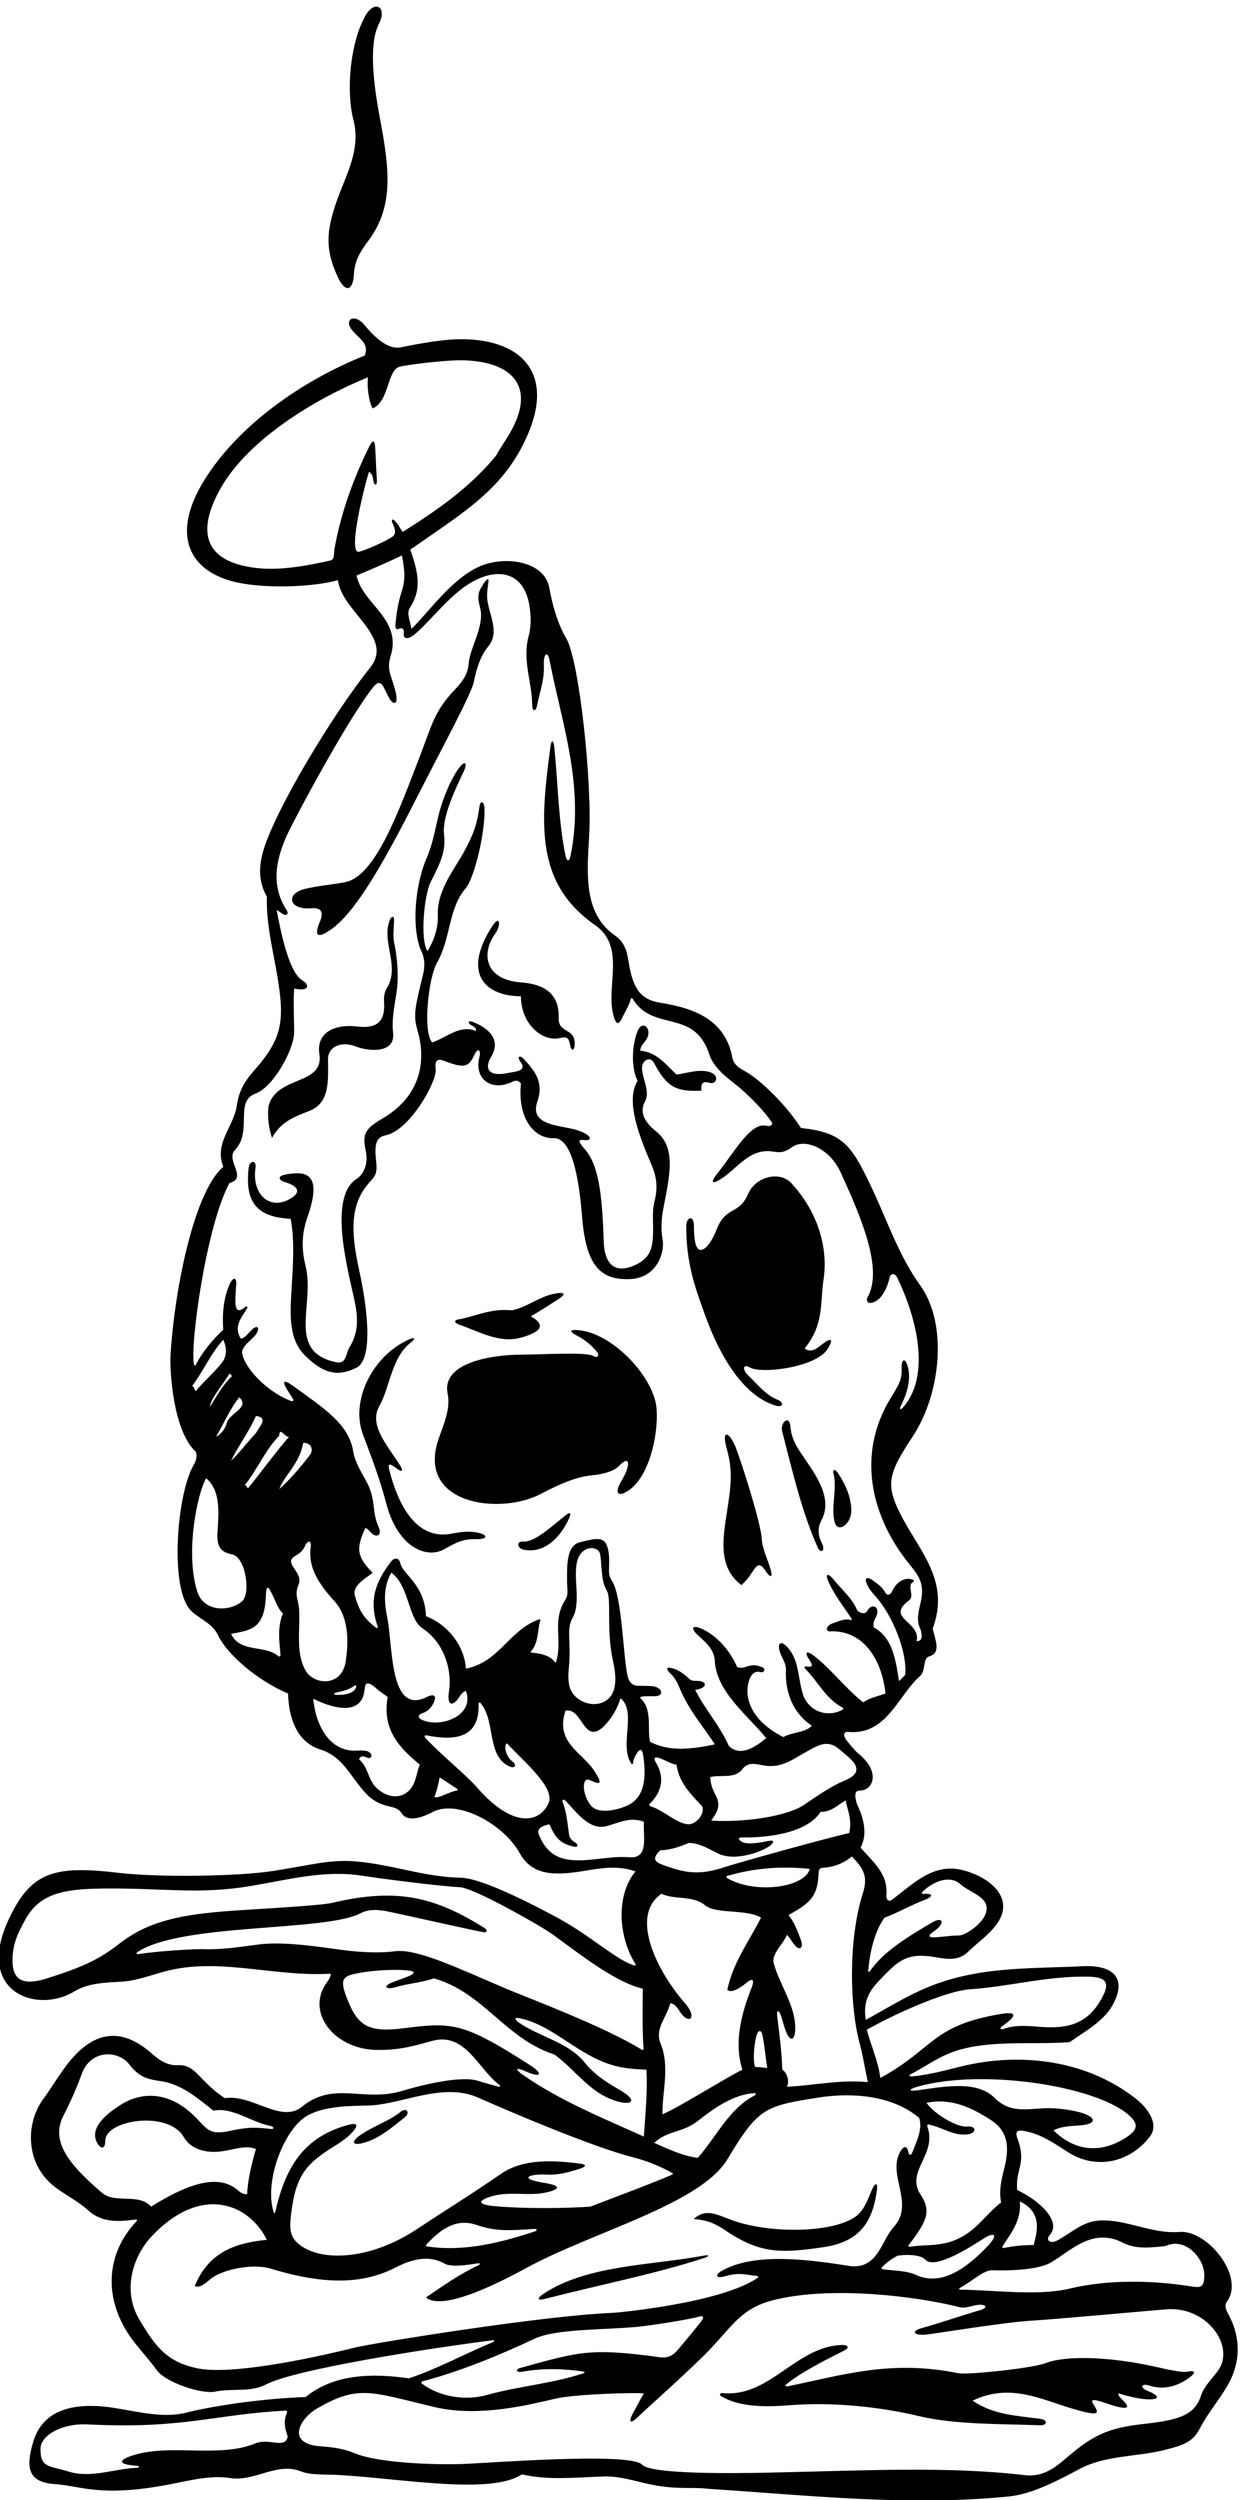 <?xml version="1.0" encoding="UTF-8" standalone="no"?>
<svg xmlns:inkscape="http://www.inkscape.org/namespaces/inkscape" xmlns:sodipodi="http://sodipodi.sourceforge.net/DTD/sodipodi-0.dtd" xmlns="http://www.w3.org/2000/svg" xmlns:svg="http://www.w3.org/2000/svg" version="1.1" id="svg1" width="470.258" height="946.201" viewBox="0 0 470.258 946.201">
  <defs id="defs1"></defs>
  <g id="g1" transform="translate(-178.756,-51.709)">
    <path id="path1" d="m 2351.78,6772.42 c 2.01,36.46 17.74,62.86 41.38,94.37 72.84,97.07 59.34,205.21 32.64,346.57 -19.56,103.52 -31.87,212.84 -3.05,269.98 24.34,48.29 -11.1,67.79 -36.81,25.86 -45.97,-78.74 -56.99,-218.14 -35.61,-300.21 17.2,-66.02 -6.36,-125.79 -30.86,-186.19 -47.5,-117.11 -53.67,-173.41 -14.04,-259.64 20.43,-44.47 43.45,-43.36 46.35,9.26" style="fill:#000000;fill-opacity:1;fill-rule:nonzero;stroke:none" transform="matrix(0.133,0,0,-0.133,0,1056)"></path>
    <path id="path2" d="m 4841.29,965.039 c -7.54,13.797 -12.11,26.231 -4.15,37.071 51.72,70.44 -55.93,204.35 -135.35,197.75 -46.74,-3.88 -93.15,10.17 -138.31,21.28 -121.51,29.88 -134.66,-2.53 -209.25,-45.41 -19.57,-11.25 -34.64,0.82 -22.06,14.88 36.39,40.65 -32.84,100.55 -92.32,128.53 -5.9,60.17 27.57,73.7 0.92,145.79 -10.2,27.61 6.32,24.86 25.54,20.83 45.97,-9.62 82.37,-36.35 120.74,-60.43 74.66,-46.86 170.63,-31.28 230.08,45.32 29.46,37.95 -9.71,85.26 -40.45,109.16 -151.65,117.88 -345.39,128.66 -497.87,90.65 -45.83,-11.42 -91.32,-23.77 -140.2,-28.23 -5.83,-0.54 -7.63,3.6 -2.92,6.01 83.67,42.89 107.72,82.52 276.15,87.92 59.51,1.91 120.26,-0.46 177.12,3.73 41.81,29.17 95.78,58.98 121.01,102.92 44.28,77.1 6.1,118.19 -86.01,113.18 -56.51,-3.08 -128.17,-3.47 -197.46,-8.38 -213.18,-15.13 -285.97,-71.9 -417.73,-144.24 -8.56,51.45 10.1,81.73 35.37,108.74 59.15,63.23 82.98,84.16 168.35,68.73 30.97,-5.6 61.01,-8.18 85.64,14.45 28.66,28.16 64.65,51.78 86.75,85.37 47.32,71.93 -25.13,129.87 -100.53,148.87 -82.83,20.87 -139.13,-37.94 -200.11,-83.75 -10.42,-7.82 -18.02,-1.99 -16.65,15.97 4.48,58.93 -42.56,95.34 -73.58,131.76 20.67,38.38 8.86,84.15 -10.33,124.01 -2.96,10.33 -11.82,38.38 7.37,38.38 36.35,-1.38 63.96,51.18 -4.49,106.15 -8.79,7.06 -32.75,35.56 -36.46,42.88 -6.1,9.86 -2.41,19.09 8.48,17.79 110.72,-10.33 143.2,106.3 205.21,159.44 16.52,16.36 6.77,50.23 25.52,55.46 33.38,9.3 18.93,42.78 9.9,78.89 48.27,129.76 -29.68,212.01 -82.73,308.98 -54.18,99.03 -46.38,128.42 25.34,237.01 81.4,123.23 100.75,321.41 21.88,430.95 -61.75,85.76 -94.81,187.14 -140.16,282.18 -55.47,116.25 -80.17,153.29 -199.31,165.51 -37.95,60.39 -114.18,137.83 -162.11,163.24 -14.85,7.87 -28.02,17.22 -32.76,34.58 -20.97,125.24 -137.61,147.09 -207.64,159.02 -56.61,9.65 -77.02,43.42 -88.81,120.04 -4.3,27.94 -12.46,54.59 -40.14,72.3 -86.05,61.88 -78.39,169.98 -71.56,280.34 9.27,149.89 -27.82,501.42 -65.61,564.78 -24.02,40.27 -38.96,94.46 -47.78,142.86 -14.09,77.22 -128.05,92.68 -200.08,60.19 -77.17,-34.81 -137.99,-122.92 -192.21,-177.15 -2.95,20.67 -15.32,45.03 -4.43,60.53 36.91,56.1 20.3,107.77 1.11,165.35 156.48,109.07 267.4,173.06 334.04,326.62 78.57,181.04 -24.1,277.71 -204.85,271.69 -37.86,-1.26 -100.43,-11.33 -155.02,-22.55 -36.45,-8.47 -75.12,27.13 -105.19,63.66 -28.4,34.5 -61.49,14.79 -32.56,-17.76 20.35,-22.89 47.28,-37.38 33.48,-69.89 -172.54,-68.19 -357.69,-195.05 -456.28,-354.03 -98.31,-158.52 -41.57,-262.41 94.43,-291.64 83.46,-17.94 218.44,-12.48 285.63,6.79 7.45,-51.16 52.41,-90.6 83.54,-135.31 28.75,-41.28 38.9,-75.69 7.58,-114.64 -103.62,-128.82 -274.03,-409.41 -305.24,-526.66 -10.81,-40.61 -11.64,-82 11.87,-123.93 -1.89,-79.35 17.99,-153.27 30.61,-230.25 20.06,-122.34 14.02,-173.44 -66.49,-264.19 -29.37,-33.11 -43.95,-61.16 -49.25,-98.6 -8.95,-63.26 -65.3,-106.08 -38.88,-176.11 -77.86,-64.32 -135.94,-324.44 -149.81,-529.65 -3.72,-55.07 8.34,-222.61 71.57,-280.84 5.35,-14.54 0,-27.09 -7.01,-39.52 -47.65,-84.37 -67.64,-350.72 -6.96,-412.33 23.83,-24.19 60.37,-35 76.58,-69.17 26.79,-56.45 114.02,-130.76 200.17,-166.94 1.58,-69.25 24.85,-138.53 92.18,-159.41 51.63,-16.01 75.64,-56.7 104.22,-94.58 32.58,-43.19 52.09,-58.7 96.58,-68.49 12.21,-2.69 23.37,-6.78 30.17,-17.98 14.82,-24.42 51.9,-16.04 89.1,3.48 69.77,36.62 200.44,-33.34 247.1,-117.2 36.37,-65.33 100.17,-64.66 189.56,-49.64 46.35,7.8 94.05,14.68 140.21,-2.55 -51.25,-59.8 -54.43,-175.83 0.08,-264.14 0.94,-1.53 -0.17,-3.97 -1.73,-3.59 -49.15,12.02 -125.78,85.22 -221.45,136.52 -133.4,71.53 -229.07,112.56 -274.96,113.49 -59.76,1.21 -114.77,13.19 -168.87,24.82 -179.62,38.63 -189.58,22.34 -363.52,-5.46 -96.65,-15.44 -324.15,-19.29 -440.95,-5.56 -183.51,21.59 -250.22,3.89 -314.23,-134.97 -94.76,-205.55 82.27,-266.79 187.42,-202.76 41.3,25.14 90.65,25.19 138.6,28.34 37.8,2.48 79.93,18.03 118.72,28.6 153.17,41.79 311.64,-16.02 472.83,-6.12 0.88,-7.08 -3.53,-15.22 -9.44,-23.14 -64,-85.91 19.39,-190.36 136.79,-193.71 68.63,-1.96 115.22,12.73 162.17,25.63 93.3,25.65 130.92,-79.64 189.93,-124.5 5.33,-4.06 4.03,-7.27 -2.24,-5.62 -19.26,5.09 -38.44,10.36 -57.26,16.34 -53.76,17.11 -177.36,-17 -217.65,-28.9 -110.3,-32.58 -192.29,29.73 -283.9,-44.84 -59.74,-48.64 -141.56,36.74 -219.57,24.42 -75.46,50.31 -82.06,96.32 -133.51,93.89 -32.73,-1.55 -55.23,16.48 -76.72,35.16 -73.3,63.71 -156.21,76.43 -241.39,-36.64 -23.39,-31.06 -44.01,-65.9 -65.51,-95.27 -51.76,-70.68 -50.72,-187.6 36.09,-251.8 29.96,-22.16 65.94,-40.54 91.07,-63.72 39.45,-36.39 86.99,-33.55 136.74,-26.74 2.72,0.37 4.32,-2.52 2.49,-4.44 -91.89,-96.22 -96.96,-231.984 -4.49,-348.003 20.25,-25.403 42.31,-49.989 61.76,-76.621 25.51,-34.934 127.51,-68.754 166.14,-60.793 48.42,9.976 101.48,-2.43 143.96,20.058 83.88,44.324 477.77,104.953 644.7,125.864 7.51,0.941 8.04,-2.606 1.54,-5.293 -80,-33.09 -156.86,-75.547 -238.78,-102.852 -103.34,14.762 -212.59,13.285 -293.79,-53.148 -119.57,-4.43 -248.38,-22.512 -333.64,-42.813 -65.27,-18.949 -137.88,-0.195 -207.99,11.215 -116.54,18.957 -206.87,-2.844 -234.46,-97.043 -20.6,-70.313 -15.84,-112.598 58.07,-118.863 78.42,-4.758 130.92,-38.645 324.64,-2.2 57.57,10.832 120.08,27.891 176.37,19.399 71.09,-12.305 134.59,46.297 203.39,18.676 27.96,-11.223 71.28,-8.188 105.71,-10.137 184.42,-10.461 434.59,-57.254 523.53,1.797 72.34,-17.715 152.06,-8.86 237.69,-5.906 43.07,0 82.9,-12.985 122.93,-21.731 80.08,-17.5 122.5,-7.426 170.85,-13.699 282.6,-18.199 570.34,-50.527 855.81,-21.516 66.25,6.735 140.97,46.504 199.68,77.875 72.76,38.887 158.22,34.25 236.91,52.918 65.79,15.614 87.16,26.551 107.01,64.465 22.09,42.207 53.75,78.953 76.99,118.941 49.42,85.051 27.68,159.239 3.44,203.559 z m -507.38,146.851 c 53.88,29.72 118.55,103.43 207.31,57.08 37.33,-19.49 81.43,-13.2 120.85,-9.26 57.9,27.24 113.5,-37.75 110.45,-87.69 -1.52,-24.84 -6.59,-32.03 -32.96,-27.78 -114.29,18.43 -240.88,20.73 -351.65,-5.83 -88.6,-21.24 -212.3,-4.07 -309.89,-2.78 -3.64,0.04 -4.77,3.1 -1.77,4.74 37.3,20.34 68.64,51.74 93.07,50.41 3.77,-0.21 117.79,-4.7 164.59,21.11 z m -369.48,194.79 c -43.39,66.59 48.77,112.84 19.39,194.05 -0.7,1.95 1.25,5.34 3.02,5 40.28,-7.75 72.42,-33.98 113.35,-27.93 24.02,3.56 24.97,25.09 -4.7,21.93 -23.54,-2.5 -86.18,30.35 -113.99,67.43 70.27,14.8 128.18,-13.64 181.48,-47.5 33.22,-21.1 60.22,-53.8 42.05,-130.13 -8.04,-33.78 -18.66,-68.63 -10.94,-105.82 -27.82,-20.68 -50.48,-49.99 -76.29,-72.59 -69.03,-60.44 -130.13,-43.91 -181.84,-53.46 -3.56,-0.66 -7.35,1.93 -5.74,4.02 54.83,70.98 64.89,97.91 34.21,145 z m 13.93,-185.73 c 27.02,-29.8 132.99,38.95 164.9,59.48 29.53,19 44.55,14.34 15.4,-17.77 -58.04,-61.55 -131.34,-119.13 -205.91,-85.5 -29.66,13.38 -60.3,11.48 -96.25,16.61 -2.11,0.3 -3.54,3.94 -2.11,5.37 14.13,14.11 28.67,24.87 44.26,32.68 4.18,2.1 62.79,7.79 79.71,-10.87 z m 268.87,165.72 c 73.45,-33.77 42.82,-103.35 39.86,-124.01 -28.59,0 -57.2,-2.51 -85.79,-8.7 -2.41,-0.52 -4.73,2.49 -3.45,4.55 23.42,37.56 54.98,73.57 49.38,128.16 z m -290.91,326.63 c 188.9,53.77 529.14,-0.56 610.17,-89.8 15.53,-17.11 17.36,-33.06 -16.55,-54.87 -89.48,-57.59 -162.65,-23.8 -206.75,20.29 18.67,10.27 45.01,12.28 71.56,13.85 61.48,3.66 46.61,27.96 -4.64,39.53 -29.73,6.72 -62.5,10.83 -94,9.47 -50.88,-2.19 -97.15,-14.14 -141.48,30.26 -48.47,48.53 -139.21,32.18 -213.8,21.49 -30.35,-4.35 -33.07,1.64 -4.51,9.78 z m 148.4,277.04 c 110.75,7.25 220.14,38.21 335.93,35.97 52.75,-1.01 67.55,-15.71 35.46,-69.3 -41.88,-69.96 -99.82,-79.37 -175.7,-73.21 -33.82,2.75 -68.18,5.33 -99.85,-6.36 -6.72,-2.48 -12.01,1.89 -5.6,6.34 45.33,31.47 44.84,43.81 0.24,36.57 -199.76,-32.43 -192.71,-99.95 -345.09,-182.32 -5.91,48.72 -26.57,91.53 -38.39,137.29 102.14,57.13 234.29,111.18 293,115.02 z m -242.8,203.87 c 35.81,12.79 74.95,35.55 115.49,51 25.86,10.08 21.33,18.97 -4.47,16.3 -3.75,-0.39 -5.93,3.37 -2.45,6.67 34.53,32.73 79.46,46.37 107.06,21.66 18.93,-16.93 45.43,-25.06 63.72,-43.25 42.61,-42.41 -43.29,-104.09 -68.81,-103.25 -18.13,0.6 -48.11,-4.46 -66.45,-5.07 -16.56,-0.54 -23.63,2.56 -3.88,16.77 33.3,21.91 27.73,44.29 -4.39,25.51 -62.55,-36.57 -139.4,-82.52 -176.56,-138.17 -2.33,-3.49 -5.89,-2.99 -5.53,0.82 5.09,54.07 17.3,109.63 46.27,151.01 z m -61.4,69.61 c -43.39,-137.32 -36.18,-326.63 -9.87,-424.52 10.13,-37.67 16.24,-77.47 24.03,-113.08 -81.2,7.38 -147.63,-8.86 -230.3,-13.29 7.37,16.24 0.92,39.49 -13.29,48.72 -1.24,49.34 -8.65,103.84 -14.5,153.15 -2.05,17.21 4.81,17.81 10.54,1.04 4.66,-13.6 8.06,-28.47 13.06,-42.06 13.09,-35.65 27.7,-30.23 27.79,5.97 0.18,66.57 -45.92,124.45 -61.99,187.5 -4.06,25.64 28.23,52.4 38.39,78.24 7.39,-7.39 13.25,-18.15 19.53,-26.42 17.09,-22.52 28.18,-10.58 20.22,11.34 -9.22,25.33 -19.08,51.45 -35.33,71.18 58.32,32.48 83.13,50.54 85.57,117.38 0.77,21.17 7.69,15.44 28.05,18.81 23.4,3.86 47.48,13.86 66.49,30.63 35.37,-35.37 46.07,-58.82 31.61,-104.59 z m -589.98,373.37 c -7.24,13.01 -0.75,16.04 13.9,10.02 15.72,-6.46 37.14,-18.19 45.48,-17.5 7.38,-53.14 41.34,-84.14 73.82,-119.57 5.9,-23.63 -17.72,-49.09 -38.39,-50.2 -33.42,0 -70.78,39.4 -109.6,51.31 -2.34,0.72 -4.06,4.67 -2.62,6.11 30.29,30.41 47.57,69.39 17.41,119.83 z m 319.39,-225.05 c -29.29,-6.02 -63.2,-11.12 -76.91,-0.18 -11.04,8.82 -4,10.68 7.34,10.52 59.12,-0.82 178.35,8.86 219.97,72.89 28.05,-1.48 48.72,19.19 70.87,32.48 5.9,-28.05 19.19,-54.62 10.33,-93.01 -59.05,-12.54 -323.84,-86.52 -351.72,-95.97 -74.99,-25.41 -115.48,-18.08 -181.39,6.48 -19.83,7.39 -29.41,17.67 -4.26,40.78 29.52,0 59.05,11.8 81.19,20.66 28.88,0 55.51,-16.65 82.44,-29.81 50.2,-24.55 128.44,5.83 149.7,22.95 12.62,11.37 9.34,15.69 -7.56,12.21 z m -302.82,-150.03 c 38.43,-17.84 89.62,-3.78 123.91,-32.56 31.36,-26.32 117.09,-9.87 159.54,-35.34 -31.01,-62.01 -79.72,-126.96 -95.96,-205.21 14.03,-12.55 43.33,10.79 57.17,21.87 13.84,11.07 22.18,8.21 10.74,-18.92 -26.58,-67.91 -50.2,-152.06 -25.1,-230.3 -61.27,-31.37 -178.63,-106.29 -227.35,-126.96 -1.47,63.48 22.14,135.82 -5.9,202.25 -16.24,42.81 17.71,72.34 28.04,113.67 12.48,-1.38 19.75,-11.87 26.69,-22.92 24.35,-38.71 50.63,-21.53 19.08,18.5 -83.27,93.43 -162.83,253.22 -70.86,315.92 z m 105.12,-645.27 c 46.57,36.66 99.73,73.92 158.83,78.09 5.47,0.39 6.21,-4.18 1.29,-6.72 -73.76,-38.09 -110.69,-120.79 -161.9,-177.53 -44.29,5.9 -84.15,25.1 -124.01,42.81 42.39,37.78 79.35,26.8 125.79,63.35 z m 162.01,152.36 c -6.74,11.41 -4.58,56.26 1.97,84.14 6.04,24.57 15.63,23.07 19.31,2.48 5.27,-29.48 7.96,-57.26 12.75,-89.74 -14.02,2.03 -20.48,2.95 -34.03,3.12 z m -80.98,537.95 c -2.05,1.19 -1.21,5.13 1.2,5.83 75.75,21.91 150.46,28.58 234.87,20 -13.03,-52.14 -153.01,-73.87 -236.07,-25.83 z m 363.95,324.6 c 16.01,-27.7 -10.77,-40.37 -37.39,-51.43 -32.99,-13.72 -86.97,-51.84 -108.66,-66.29 -42.73,-28.48 -157.24,-49.82 -262.32,-43.76 17.05,24.65 28.81,43 12.15,73.19 -8.7,15.79 -14.08,32.22 -15.11,50.82 31,7.38 69.94,-5.9 91.53,22.15 14.67,20.71 35.39,15.7 57.15,11.49 59.91,-11.57 89.85,21.75 150.47,51.96 21.06,10.49 41.98,13.94 63.52,-2.9 4.08,-3.18 41.29,-31.95 48.66,-45.23 z M 2416.93,6186.5 c -2.12,28.17 -3.02,61.51 -4.69,89.55 -1.42,23.4 -6.9,24.2 -16.42,5.56 -51.58,-103.69 -83.63,-202.2 -99.52,-292.55 -2.16,-12.29 0.92,-29.52 -11.07,-32.85 -63.12,-14.11 -142.11,-29.63 -212.28,-21.33 -145.86,17.26 -172.03,100.91 -100.52,227.24 79.78,140.92 274.09,256.61 419.09,315.23 -2.95,-25.1 1.48,-66.43 13.29,-88.58 47.43,19.98 40.96,107.77 76.14,118.46 15.57,5.03 129.36,19.64 180.77,18.56 141.23,-3 217.89,-76.22 124.37,-222.91 -10.85,-17.03 -21.74,-33.21 -29.92,-48.45 -72.34,-88.58 -166.82,-155.02 -265.74,-217.02 -5.72,7.2 -9.78,16.05 -14.8,22.75 -13.8,18.34 -21.55,16.56 -10.99,-5.39 5.65,-12.32 6.05,-24.19 -3.18,-30.64 -19.37,-13.84 -73.69,-37.25 -94.08,-42.93 -35.09,-11.51 12.05,179.46 27.09,227.46 8.97,-5.52 10.85,-14.59 12.26,-24.03 2.74,-18.33 11.61,-15.62 10.2,1.87 z M 1997.35,4184.65 c 53.15,14.76 -11.07,62.38 14.76,93.01 52.77,54.32 -2.49,139.14 59.74,161.69 49.32,17.88 108.58,122.78 109.6,173.95 0.39,19.8 -3.25,96.91 0.44,124.97 37.88,-9.48 48.52,7.4 21.72,23.87 -38.79,23.84 -62.32,148.3 -71.92,199.05 5.91,-2.22 12.55,-8.12 18.83,-11.81 7.96,-4.69 17.24,-0.27 9.26,12.14 -45.8,71.21 -29.67,145.47 1.76,214.18 21.32,46.6 176.84,337.62 247.69,423.25 12.28,13.28 19.29,9.23 24.9,0.37 3.35,-5.3 10.16,-20.23 16.67,-32.64 12.04,-22.96 27.25,-22.31 20.52,10.81 -4.06,20.01 -13.52,45 -16.66,56.24 -5.39,19.27 -3.92,35.11 3.3,56.75 26.57,101.86 -82.68,143.2 -98.92,222.92 29.53,12 99.65,42.45 129.19,57.14 9.54,-48.53 9.46,-71.6 -1.32,-105 -9.64,-29.88 -14.3,-60.31 -17.02,-91.48 -0.91,-10.44 2.58,-16.51 9.43,-12.47 8.12,3.53 16.04,2.25 14.07,-13.54 -1.5,-9.46 6.38,-24.71 36.64,2.63 47.61,43.02 93.42,104.86 150.75,140.12 75.14,46.2 154.55,37.29 170.6,-64.05 4.86,-30.68 5.01,-61.54 -3.68,-90.5 -15.83,-67.27 10.77,-127.47 11.35,-190.07 0.19,-20.41 10.23,-21.64 14.01,-2.44 7.39,37.52 21.08,73.92 19.25,112.4 -1.61,33.89 10.33,47.13 16.95,12.8 33.99,-176.35 99.69,-354.74 58.81,-554.6 -3.69,-16.83 -10.56,-13.92 -13.87,0.75 -19.9,93.69 -21.95,206.58 -31.82,307.39 -2.66,25.04 -8.43,25.08 -11.44,2.67 -30.1,-224.15 -42.53,-390.88 131.63,-509.73 84.2,-64.46 23.02,-176.99 49.45,-259.24 7.41,-23.05 15.06,-19.44 22.88,-2.33 8.52,18.65 19.64,34.08 24.95,54.7 0.63,2.45 3.93,2.88 5.17,0.66 58.28,-96.8 174.88,-26.37 218.1,-157.95 11.68,-35.54 42.43,-61.02 75.04,-86.1 25.86,-19.89 81.54,-73.06 104.88,-110.73 -4.06,-9.74 -11.24,-7.88 -19.33,-6.44 -43.85,7.82 -88.99,-75.38 -135.95,-134.11 -23.37,-29.24 -17.51,-35.5 13.6,-14.38 44.34,30.11 78.7,85.16 143.53,74.54 22.32,-3.66 33.14,-2.06 54.09,12.89 36.3,25.89 106.62,-2.97 138.04,-71.59 58.32,-127.33 122.75,-276.74 76.22,-357.18 -3.39,-5.86 -0.24,-15.85 9.22,-14.73 34.21,4 50.49,53.7 54.34,73.1 1.74,8.71 12.98,14.93 21.13,-0.37 60.48,-124.1 94.48,-285.57 14.9,-372.28 -4.75,-5.18 -8.55,-2.18 -5.19,4.5 16.29,32.48 29.62,71.06 22.36,106.93 -6.7,33.01 -20.6,34.06 -19.15,-1.54 1.63,-40.13 -20.47,-57.91 -46.35,-108.18 -74.21,-144.19 -42.19,-310.78 70.99,-448.74 28.65,-34.93 40.55,-58.11 29.26,-106.58 -5.99,-25.72 -12.46,-51.45 -0.96,-73.76 5.35,-12.92 8.85,-36.91 -10.34,-35.44 13.28,56.11 -91.53,64.96 -20.67,116.63 15.66,11.7 -8.49,43.8 11.43,51.7 1.76,0.7 2.42,4.29 0.36,5.29 -25.71,12.53 -50.52,-8.95 -60.04,-30.36 -4.41,-9.91 -13.94,-16.66 -20.58,-4.48 -8.37,14.87 -19.3,22.14 -30.3,30.64 -21.77,16.82 -33.23,12.96 -17.33,-15.78 5.32,-9.61 13.63,-18.75 21.31,-27.4 48.12,-54.19 89.94,-158.89 83.34,-222.2 -5.9,-5.9 -10.33,-11.81 -17.72,-17.71 -8.85,57.58 -17.71,124.01 -70.86,152.06 -4.95,12.37 1.63,21.98 5.82,31.14 13.43,29.38 -13.1,39.46 -25.35,16.37 -5.77,-10.88 -21.43,-6.36 -29.18,2.68 -12.26,31.86 -42.82,57.62 -67.2,87.4 -16.28,19.89 -23.99,15.23 -13.75,-7.48 17.17,-38.06 42.36,-69.21 65.42,-104.35 1.74,-2.66 0.03,-4.86 -2.67,-3.95 -15.46,5.17 -33.55,-3.68 -51.41,-9.75 -19.2,-6.52 -23.65,-26.13 -1.26,-22.39 98.42,0 143.69,-93.5 152.06,-177.16 -20.67,-7.38 -44.29,-11.81 -63.48,-25.1 -47.8,37.46 -91.07,94.14 -138.72,131.46 -20.71,16.22 -30.35,13.75 -14.72,-10.15 10.64,-16.25 10.93,-22.24 -9.54,-19.06 -3.51,0.54 -5.73,-3.19 -2.16,-6.63 35.14,-33.95 56.82,-84.47 106.99,-110.83 1.64,-0.86 1.51,-4.66 -0.27,-5.64 -40.59,-22.26 -91.55,-8.11 -111.35,38.57 -14.39,39.17 -11.85,90 -35.74,126.08 -25.85,39.05 -47.1,29.65 -25.53,-15.01 5.55,-11.48 11.74,-23.18 11.07,-35.78 -2.58,-66.06 20.67,-124.01 73.81,-159.44 -19.19,-20.67 -56.09,-17.72 -81.19,-32.48 -48.7,24.98 -93.18,62.63 -101.27,117.43 -3.81,25.88 4.57,76.71 36.89,67.57 8.28,-3.42 14.88,9.01 6.42,12.79 -18.67,8.36 -28.57,9.12 -51.99,1.13 -6.23,-1.9 -13,-2.6 -21.44,0.38 -18.61,43.03 -53.71,86.98 -98.8,108.02 -29.01,13.54 -35.6,3.38 -12.66,-17.54 24.6,-22.44 46.17,-41.46 47.76,-72.56 4.55,-88.55 93.69,-155.01 146.37,-220.17 -22.14,-17.72 -70.86,-57.58 -106.29,-22.15 -26.58,59.05 -66.44,101.87 -95.96,159.44 37.57,5.16 35.15,26.56 2.95,25.72 -6.62,-0.17 -13.07,0.19 -17.72,3.81 -11.59,11.6 -29.52,25.73 -47.15,31.21 -19.61,6.08 -24.45,1.41 -7.48,-15.16 19.08,-18.65 22.96,-38.32 36.92,-66.25 28.05,-53.33 57.57,-87.1 88.58,-134.34 -63.48,-13.29 -128.44,-22.14 -184.54,7.38 -8.56,35.65 7.67,91.94 -27.11,123.69 -1.23,1.12 -0.38,4.14 1.46,4.47 12.04,2.13 26.4,1.36 38.93,1.48 28.1,0.28 21.84,24.93 -5.36,28.4 -11.31,1.45 -23.84,0.65 -35.97,1.4 -19.53,-1.91 -30.04,8.22 -34.53,22.72 -13.39,43.19 -16.13,231.96 -45.48,274.7 -17.07,24.86 -2.75,45.66 -11.06,88.3 -8.06,41.35 -32.03,34.6 -80.86,22.58 -40.34,-9.93 -35.88,-73.89 -36.32,-110.25 -0.24,-19.65 5.01,-38.25 -4.54,-52.96 -39.32,-60.58 -7.72,-113.28 -26.27,-176.56 -0.49,-1.68 -2.84,-2.92 -3.52,-1.91 -13.56,19.91 -41.91,25.84 -67.62,27.61 -1.43,0.1 -1.62,2.73 -0.43,4.03 22.37,24.31 17.67,62.88 26.72,88.34 0.47,1.32 -2.02,3.02 -3.24,2.59 -87.06,-30.83 -112.8,-121.54 -208.89,-140.47 -4.43,64.96 -51.67,125.49 -113.67,149.11 -4.06,91.9 -64.91,116.33 -73.24,151.08 -4.11,17.11 -18.48,16.48 -28.02,2.17 -40.49,-53.8 -62.98,-105.19 -36.42,-182.48 1.04,-3.01 -1.31,-5.82 -3.5,-4.19 -36.65,27.43 -49.45,50.17 -61.59,92.45 -8.6,29.93 38.97,53.24 50.71,64.98 -45.26,45.26 -47.63,68.96 -20.67,126.96 6.53,-1.45 11.27,-7.89 16.34,-13.36 15.25,-16.5 31.86,-6.61 21.9,15.2 -21.42,46.83 -6.75,77.71 -34.74,129.73 -13.7,25.48 -32.99,55.11 -38.08,86.7 -12.52,77.84 -82.46,121.95 -172.36,186.89 -24.13,17.43 -31.73,14.93 -15.37,-12.31 5.6,-9.33 12.69,-18.41 17.09,-27 1.23,-2.41 -1.5,-5.83 -3.69,-5.1 -61.25,20.71 -131.46,87.02 -141.71,135.11 -4.36,20.48 30.69,41.94 39.37,55.36 12.68,19.58 3.5,27.94 -11.8,13.05 -10.42,-10.14 -20.84,-24.47 -31.26,-25.42 -21.6,31.83 0.57,59.28 16.62,84.38 4.8,7.5 -0.55,9.13 -5.27,5.14 -34.88,-29.42 -26.43,23.77 -25.32,56.84 4.39,31.69 -8.93,31.81 -20.56,2.83 -14.69,-36.61 -19.05,-79.06 -15.67,-124.09 -29.19,-26.41 -61,-64.61 -78.17,-99.79 -1.07,-2.18 -4.56,-1.97 -5.16,0.81 -11.87,55.41 35.14,396.17 101.05,516.77 z M 3037.04,2510.07 c -35.29,55.67 -113.64,81.41 -83.05,173.18 48.72,8.86 50.2,-95.96 106.3,-47.24 24.91,23.99 40.59,51.67 50.19,82.67 47.61,-38.38 -5.12,-135.25 31.31,-186.71 1.26,-1.79 3.99,-1.29 4.12,0.64 0.7,9.91 4.82,19.37 10.14,27.86 10.91,17.43 16.41,13.08 19.06,-4.67 8.6,-57.71 7.77,-121.34 -49.47,-144.54 -36.13,-14.65 -81.82,-20.47 -100.02,2.69 -25.52,32.47 -25.53,82.09 -2.73,71.68 33.91,-15.48 35.82,-9.76 14.15,24.44 z m -62.97,437.12 c 26.09,45.95 -1.57,121.43 15.16,167.7 14.63,40.49 60.32,38.06 63.84,11.21 4.57,-34.93 2,-73.49 18.5,-101.51 13.79,-23.43 -1.76,-107.39 16.48,-195.03 5.07,-24.39 21.38,-89.55 -17.61,-116.97 -35.85,-25.2 -95.14,-3.48 -105.6,41.43 -3.68,15.75 -3.08,33.69 -1.25,52.58 7.11,73.49 -8.23,107.64 10.48,140.59 z m -615.8,-195.15 c -4.29,-20.59 -35.9,-25.34 -57.36,-23.76 -6.81,0.5 -7.44,4.83 -1.68,6.01 17.04,3.49 41.57,9.28 54.03,20.11 1.97,1.71 5.51,0.06 5.01,-2.36 z m -332.87,822.9 c 29.53,-29.53 -23.62,-42.81 -35.44,-70.87 -2.94,-17.71 -17.71,-35.43 -31,-41.33 22.15,36.91 39.86,79.72 66.44,112.2 z m -84.15,-28.05 c 2.95,26.57 39.86,66.43 56.1,95.96 2.95,-2.96 4.43,-4.43 7.38,-7.38 -28.05,-26.58 -45.77,-60.53 -63.48,-88.58 z m 131.39,-25.1 c 36.91,-4.43 10.33,-29.52 0,-48.72 -26.57,-28.05 -51.67,-62 -70.86,-78.24 20.67,41.34 53.15,85.63 70.86,126.96 z m 66.43,-56.1 c 0,28.05 17.72,-7.38 28.06,-2.95 -35.44,-39.86 -76.77,-97.44 -116.63,-146.15 -4.43,-1.48 -2.96,10.33 -10.34,7.37 33.96,41.34 60.53,103.34 98.91,141.73 z m -237.68,126.96 c -4.43,1.48 -2.95,11.81 -10.34,14.77 31.01,39.86 50.2,88.57 88.58,131.39 10.85,-24.42 9.01,-43.07 0.65,-59.01 -18.92,-27.91 -54.64,-57.72 -78.89,-87.15 z m 4.45,-571.01 c -35.09,108.7 -0.63,278.59 25.07,323 42.19,-35.8 35.67,-99.28 32.2,-154.95 -2.69,-43.28 12.27,-55.72 41.45,-61.74 39.08,-8.06 53.2,-109.65 29.79,-132.19 -30.95,-29.81 -108.74,-35.38 -128.51,25.88 z m 236.77,-179.83 c 0.33,-3.67 -3.7,-5.69 -6.23,-3.48 -37.9,33.14 -108.31,8.05 -134.6,63.42 54.74,10.26 95.14,12.92 99.01,106.06 1.19,28.52 3.93,37.12 19.65,3.48 8.45,-18.08 15.36,-38.37 28.97,-51.97 -16.17,-37.73 -10.2,-79.14 -6.8,-117.51 z m -3.54,471.82 c 14.77,39.86 59.06,73.82 67.91,131.39 19.2,1.48 31,-14.76 20.67,-32.48 -29.52,-38.38 -54.62,-67.9 -88.58,-98.91 z m 73.66,-514.16 c -25.62,47.71 -15.16,104.96 -16.82,163.17 -0.18,35.99 -15.5,47.25 -1.98,79.1 14.88,36.87 -45.19,59.79 -10.09,81.33 15.76,8.98 23.29,17.37 28.31,28.38 9.6,21.07 20.48,15.1 15.54,-9.79 -4.08,-51.7 20.64,-94.68 69.73,-148.39 27.31,-29.88 44.5,-85.2 30.51,-171.54 -11.55,-71.32 -91.18,-67 -115.2,-22.26 z m 312.24,-316.57 c -17.93,-50.71 -70.72,-57.13 -110.43,-18.11 -23.57,23.17 -22.28,58.65 -48.12,79.69 3.97,12.55 14.43,8.84 23.46,4.75 11.16,-5.05 18.99,10.2 0.53,18.47 -9.52,2.67 -20.48,2.19 -31.42,1.68 -77.01,-3.66 -116.54,72.82 -123.21,147.87 67.78,-33.89 139.07,-43.82 145.95,24.72 1.78,17.66 5.12,29.23 33.41,4.76 10.17,-10.37 25.1,-17.71 32.48,-25.1 -16.24,-93 33.95,-144.67 91.53,-191.92 -6.15,-15.04 -8.83,-31.68 -14.18,-46.81 z m 21.04,192.83 c 15.1,5.16 22.96,13.66 29.26,23.74 17.38,30.73 0.43,30.91 -16.15,22.64 -106.89,-53.27 -95.85,142.58 -112.61,225.73 -9.19,45.61 -11.34,86.92 11.45,128.11 51.69,-37.34 46.89,-130.6 88.96,-158.57 65.28,-43.4 84.11,-124.52 75.47,-178.09 -7.35,-45.53 11.98,-44.76 30.19,-15.7 4.28,6.82 9.55,13.29 17.96,15.76 25.5,-70.84 -72.46,-106.72 -125.29,-82.19 -12.77,5.93 -11.94,14.22 0.76,18.57 z m 98.9,-219.74 c -20.68,-2.82 -55.05,-24.58 -64.2,-18.35 8.08,20.29 11.59,38.93 14.98,55.75 14.62,-9.81 32.3,-21.31 48.86,-32.09 2.79,-1.82 3.32,-4.91 0.36,-5.31 z m 57.37,8.4 c -32.5,37.21 -100.62,91.2 -148.34,142.34 -2.53,2.71 -0.12,7.03 3.5,6.31 82.53,-16.5 152.79,-8.04 148.99,90.27 -0.1,2.6 3.45,4.09 5.22,2.02 44.45,-51.74 16.6,-150.31 82.16,-180.56 15.52,-7.16 24.83,2.41 6.64,15.77 -14.09,10.36 -23.96,42.07 -13.28,49.7 53.66,-57.12 138.39,-127.54 118.22,-171.12 -25.77,-55.69 -101.08,-71.53 -203.11,45.27 z m 433.67,-198.35 c -39.15,3.09 -76.47,-4.02 -113.43,-7.26 -71.66,-6.28 -117,4.87 -144.22,71.19 -5.3,12.92 -0.41,23.78 29.93,29.97 14.98,-34.97 27.92,-53.42 65.91,-62.95 19.68,-4.93 14.46,6.16 7.29,11.25 -5.09,3.62 -13.39,6.77 -17.11,20.51 -5.71,39.48 -6.19,59.47 -17.62,92.24 -3.25,9.32 0.55,12.82 9.78,3.26 29.13,-30.17 66.82,-84.86 117.65,-68.74 39.63,11.48 64.4,25.1 102.78,11.81 -1.81,-45.3 14.33,-105.64 -40.96,-101.28 z M 2081.17,2018 c -51.72,-6.5 -103.13,-15.47 -158.5,-13.39 -15.72,0.59 -120.51,-4.02 -183.74,-14.1 -5.2,-0.83 -8.41,2.42 -4.93,4.79 124.22,84.62 534.59,58.07 636.42,111.37 23.11,12.1 47.79,10.51 72.89,6.06 24.03,-4.26 244.44,-54.41 278.31,-60.08 9.08,-1.52 10.38,6.66 2.18,11.78 -141.96,88.72 -248.33,115.91 -435.14,71.66 -35.45,-8.4 -242.56,-18.7 -310.76,-24.34 -140.9,-11.64 -221.35,-35.02 -293.99,-91.53 -57.22,-44.51 -102.39,-66.16 -207.02,-99.09 -61.33,-19.31 -94.91,-8.69 -97.12,45.04 -2.08,50.49 16.11,86.36 37.05,123.84 42.57,76.2 114.61,86.58 231.75,87.2 168.23,0.88 261.8,-17.57 409.76,7.15 106.61,17.81 211.9,46.81 319.87,28.62 17.16,-2.89 196.94,-27.69 276.13,-32.27 39.06,-2.25 227.65,-108.84 261.3,-133.08 77.52,-55.85 176.95,-135.93 258.33,-155.68 -0.39,-52.93 -1.91,-121.45 2.41,-171.27 0.17,-1.99 -2.92,-3.7 -4.7,-2.6 -108.55,67.18 -330.56,150.16 -385.07,173.24 -134.64,57.02 -254.08,115.41 -317.78,107.28 -41.24,-5.26 -84.37,-3.31 -127.38,0.91 -53.87,5.28 -176.13,29.08 -260.27,18.49 z m 412.49,-238.46 c -104.5,-13.47 -133.39,7.45 -165.22,93.94 -18.89,51.33 -3.25,55.91 43.33,64.22 37.67,6.73 87.69,9.15 121.01,7.22 35.87,-2.08 38.49,-7.87 7.77,-20.2 -13.16,-5.27 -28.15,-9.69 -41.92,-15.65 -26.23,-11.34 -14.74,-20.72 12.79,-12.43 34.86,10.5 73.26,12.58 107.59,24.84 141.72,-39.86 202.26,-171.25 343.98,-217.02 60.64,-45.48 98.12,-105.11 167.7,-129.66 49.56,-17.47 75.65,-3.93 15.23,30.63 -36.7,20.98 -72.77,44.64 -98.78,78.37 -48.21,57.57 -129.2,71.43 -187.91,113.16 -7.33,5.21 -13.43,14.08 1.17,11.46 67.37,-12.08 124.14,-60.69 185.94,-97.04 69.87,-41.12 111.42,-47.17 177.96,-49.73 3.68,-63.69 -3.61,-132.92 -7.39,-190.45 -115.35,52.32 -234.36,99.76 -342.63,174.43 -25.8,17.78 -23.19,24.19 5.96,11.28 46.28,-20.5 51.02,-6.91 11,18.69 -186.8,119.47 -218.38,121.87 -357.58,103.94 z m -273.87,-248.19 c 50.07,27.47 120.8,26.96 177.64,28.44 93,4.42 203.75,64.35 302.66,24.48 105.87,-46.58 328.33,-141.72 448.96,-172.85 38.5,-9.94 73.74,-24.17 109.22,-44.09 1.43,-0.79 1.25,-3.7 -0.26,-4.35 -71.48,-30.41 -157.8,-61.8 -233.15,-91.07 -64.97,-4.91 -188.43,-6.5 -272.84,1.33 -58.2,5.4 -41.55,19.01 -2.94,29.51 45.63,12.4 99.69,-0.58 145.18,8.52 39.57,7.91 54,19.19 0.17,27.99 -80.83,13.21 -39.93,26.26 5.33,23.75 33.61,-1.87 67.22,7.6 96.89,17.44 16.19,5.37 17.54,11.11 -0.95,13.67 -75.95,10.02 -161.99,14.55 -224.64,-28.44 -98.84,-67.81 -166.13,-108.52 -237.82,-156.35 -145.26,-96.91 -293.68,-94.47 -347.97,-35.08 -18.77,20.54 -15.94,48.45 -11.97,80.64 13.18,106.92 43.41,139.83 122.43,188.99 19.98,12.43 39.13,25.34 53.54,42.14 16.23,18.77 9.98,24.63 -11.51,19.03 -129.47,-33.73 -181.71,-121.66 -210.45,-249.85 -0.52,-2.29 -3.06,-2.66 -3.77,-0.53 -29.19,88.02 29.59,240.11 96.25,276.68 z m 645.86,-330.31 c -91.43,-30.06 -200.58,-59.21 -307.28,-42.08 -1.48,0.24 -2.18,3.21 -1.03,4.45 34.23,36.75 80.2,78.21 143.16,56.44 53.36,-18.45 92.18,-16.49 163.35,-11.37 9.5,0.69 11.64,-4.21 1.8,-7.44 z m -1231.48,110.4 c -102.4,87.27 -145.29,150.3 -109.03,220.44 19.81,38.3 36.9,77.26 51.29,116.91 25.93,71.5 103.83,68.35 135.37,28.2 24.9,-31.7 44.19,-41.88 88.08,-47.73 61.75,-8.24 108.57,-50.54 151.7,-84.24 56.84,10.34 108.03,-33.58 163.45,-43.73 7.92,-1.46 10.57,-9.41 0.43,-8.56 -46.14,5.61 -65.83,5.65 -118.09,-5.55 -57.1,-12.25 -63.05,4.89 -96.21,38.62 -74.2,75.51 -154.99,74.86 -217.23,33.47 -24.39,-16.22 -88.67,-58.49 -63.48,-105.89 12.44,-20.56 23.25,-16.31 23.07,5.28 -0.5,60.27 179.54,88.2 223.73,11.07 20.62,-36 65.53,-46.37 107.82,-40.51 35.64,4.94 68.54,18.65 97.57,6.56 -12.55,-41.71 -23.71,-91.52 -25.1,-128.44 -11.81,-0.74 -19.93,5.53 -28.23,12.55 -59.26,50.04 -154.83,8.67 -244.88,-47.98 -37.19,39.84 -101.86,6.8 -140.26,39.53 z M 2355.1,870.984 c -138.12,-34.343 -358.26,-79.23 -451.77,-58.683 -85.3,18.746 -116.73,61.539 -161.88,136.84 -51.63,86.089 -17.38,183.919 35.21,239.289 140.95,148.41 276.97,91.23 326.98,-11.01 -84.47,-8.44 -164.04,-31.41 -205.2,-131.39 14.88,-6.51 29.18,6.91 44.01,19.21 34.99,29.03 122.71,45.32 171.6,30.4 158.06,-48.23 265.28,-43.62 356.96,3.41 44.01,22.58 93.68,36.52 139,10.46 19.88,-10.64 64.15,-3.64 91.31,0.63 11.94,1.88 10.21,-2.69 4.09,-5.5 -50.5,-23.19 -102.46,-59.48 -148.54,-91.09 48.1,-41.23 215.31,45.48 284.39,83.14 191.21,104.22 497.03,181.74 573.82,310.38 88.37,148.04 108.71,151.2 257.62,174.97 99.24,15.84 212.65,5.82 288.13,-57.68 10.18,-31.83 -7.07,-65.84 -19.59,-98.27 -3.34,-9 -9.2,-8.4 -10.67,-1.02 -3.88,22.52 -15.11,21.23 -26.39,-2.21 -30.95,-64.33 42.26,-142.7 -14.21,-207.06 -36.91,-38.38 -44.29,-118.1 -121.06,-113.67 -114.64,17.74 -273.45,41.8 -370.27,-13 -20.53,-11.61 -16.35,-22.8 8.67,-15.55 42.44,12.29 58.2,4.19 92.24,1.1 2.58,-0.23 3.81,-3.7 1.65,-5.2 -103.32,-71.824 -399.49,-99.296 -410.5,-99.707 -198.16,-7.343 -686.72,-86.632 -735.6,-98.789 z m 191.51,-96.152 c 107.63,28.051 219.84,74.453 318.18,120.762 63.23,29.777 201.42,24.84 298.8,34.773 33.09,3.375 144.7,20.688 169.22,28.242 14.88,4.586 15.99,-2.765 7.49,-13.429 -19.37,-24.313 -63.46,-77.653 -70.93,-85.508 -24.08,-25.34 -46.73,-15.91 -78.21,-12.113 -165.66,19.984 -197.67,12.336 -366.15,-34.817 -15.03,-4.207 -10.79,-13.871 5.48,-10.785 58.54,11.098 122.08,8.707 175.46,0.406 2.89,-0.449 2.81,-3.425 -0.09,-4.402 -87.9,-29.648 -183.86,-36.41 -276.29,-62.207 -60.63,-16.922 -134.73,-5.191 -184.83,32.738 -1.9,1.438 -0.62,5.692 1.87,6.34 z M 2162.75,616.188 c -8.16,-36.004 -55.6,0.98 -97.49,-20.43 -101.85,-37.867 -233.74,0.496 -337.42,-29.985 -48.95,-14.39 -49.67,-27.902 5.59,-31.25 8.75,-0.531 7.96,-5.597 0.03,-5.839 -60.28,-1.832 -130.26,-30.422 -193.02,-11.032 -55.72,17.215 -81.84,10.09 -81.15,65.375 0.5,40.063 64.56,72.637 133.04,69.223 276.87,-13.801 358.73,28.539 565.48,39.156 2.12,0.11 4.31,-3.453 3.44,-5.316 -16.02,-34.395 2.8,-64.188 1.5,-69.902 z m 2647.87,187.605 c -17.12,-22.82 -39.06,-43.129 -48.33,-71.773 -18.34,-56.723 -71.26,-68.305 -162.78,-78.582 -102.83,-11.547 -144.13,-31.911 -220.41,-97.348 -33.16,-28.442 -66.94,-54.363 -118.22,-48.262 -209.83,24.965 -446.79,13.52 -695.9,7.902 -43.85,-0.988 -363.66,-10.531 -392.68,21.715 -33.16,36.848 -443.7,4.164 -514.23,1.961 -70.99,-2.215 -232.59,1.746 -303.25,30.293 -33.06,13.356 -57.66,17.121 -99.09,20.235 -98.76,7.421 -58.17,79.05 -9.35,107.394 119.13,69.168 154.73,46.711 335.11,4.117 127.59,-30.129 272.62,7.758 344.69,24.196 55.36,12.629 221.21,17.746 250.73,14.797 -10.75,-18.211 -20.12,-36.879 -29.66,-54.196 -16.01,-29.074 -8.77,-34.789 15.11,-10.601 11.85,11.996 153.68,138.113 202.41,189.726 69.33,73.43 92.98,118.813 183.62,141.173 157.22,38.78 392.49,13.11 529.07,-21.036 18.08,-3.875 35.45,6.09 53.15,7.082 22.5,1.262 25.03,-8.957 4.94,-14.82 -56.57,-16.5 -111.91,-35.996 -168.42,-51.828 -28.43,-7.969 -23.83,-20.649 10.33,-18.387 21.14,1.394 222.25,35.097 304.42,39.949 72.02,4.254 311.46,26.402 382.8,32.23 115.95,9.473 197.91,-106.64 145.94,-175.937" style="fill:#000000;fill-opacity:1;fill-rule:nonzero;stroke:none" transform="matrix(0.133,0,0,-0.133,0,1056)"></path>
    <path id="path3" d="m 2231.64,4966.52 c 27.13,2.23 34.38,-11.06 23.03,-38.11 -19.3,-46.03 -2.65,-46.96 33.92,-20.65 74.56,53.64 160.52,213.31 245.76,380.98 66.11,130.04 151.78,287.77 158.33,320.99 8.12,41.21 20.66,77.27 41.07,101.53 23.85,28.36 15.43,61.29 6.65,93.6 -9.74,35.85 -12.44,45.48 -6.8,82.71 2.95,19.52 0.3,20.39 -11.26,5.12 -14.36,-23.69 -22.38,-29.89 -11.33,-72.37 13.1,-50.37 -29.3,-111.27 -32.95,-158.94 -2.3,-29.98 -19.17,-51.71 -38.41,-71.92 -59.18,-62.18 -65.32,-99.34 -98.78,-186.33 -62.92,-163.57 -128.28,-346.95 -215.76,-362.76 -37.65,-6.81 -76.76,-10.01 -113.56,-18.89 -54.33,-13.1 -47.54,-60.51 20.09,-54.96" style="fill:#000000;fill-opacity:1;fill-rule:nonzero;stroke:none" transform="matrix(0.133,0,0,-0.133,0,1056)"></path>
    <path id="path4" d="m 2171.55,4082.79 c 11.78,-64.24 6.47,-130.81 2.67,-197.44 -3.83,-67.16 -10.87,-142.48 37.42,-190.78 52.45,-52.46 92.72,-61.89 146.33,-35.93 55.06,26.67 25.12,200.81 10.82,267 -18.36,84.96 -35.32,175.25 13.31,243.61 25.67,36.07 37.74,30.38 32.67,78.63 -3.36,32.11 -5.82,66.25 25.46,72.1 70.42,13.16 148.28,154.4 144.16,188.32 -3.69,30.52 8.65,30.05 26.43,23.14 59.2,-23 68.32,-14.18 84.34,19.02 9.98,20.7 18.19,11 14.07,-6.26 -17.1,-62.81 33.53,-100.66 93.26,-71.49 7.93,3.88 15.68,5.72 24.54,-4.61 -10.54,-103.8 41.31,-158.02 92.98,-155.77 54.23,2.35 73.08,-123.69 81.17,-224.01 10.92,-135.35 49.58,-181.17 137.48,-176.98 78.08,3.73 99.13,80.62 91.4,113.87 -5.74,32.99 -2.18,63.81 3.69,93.56 19.73,99.96 32.59,169.26 -22.54,213.36 -30.61,24.5 -48.04,52.41 -30.96,84.56 15.53,29.24 -8.11,65.39 -8.54,95.14 -0.3,20.62 22.91,36.49 34.81,13.6 37.21,-71.59 66.91,-80.95 134.27,-78 -2.62,26.78 9.8,26.11 22.54,22.4 20.17,-5.87 29.19,19.25 5.13,29.08 -29.68,11.8 -64.64,-0.69 -98.54,-5.71 -29.53,28.05 -57.58,64.96 -103.34,67.91 1.03,13.32 8.46,19.53 14.88,28.02 23.84,31.47 -7.76,63.45 -22.26,28.08 -16.28,-39.72 -19.13,-104.83 0,-141.73 -32.71,-52.95 -1.2,-142.39 33.3,-224.12 13.84,-32.76 29.42,-63.91 13.94,-122.81 -2.84,-12.59 -3.67,-25.07 -3.6,-37.46 0.43,-73.56 7.03,-115.24 -54.82,-141.69 -58.39,-24.96 -83.03,11.24 -85.09,66.03 -4.22,112.31 -9.41,213.17 -52.63,263.75 -14.62,17.1 -26.18,30.85 -4.45,27.84 28.35,-3.93 22.76,16 -22.87,29.28 -45.6,13.28 -133.29,11.55 -109.07,80.5 19.43,55.31 -9.05,88.35 -37.84,119.95 -11.67,12.81 -22.5,9.41 -9.66,-8.3 18.82,-25.96 -15.94,-26.56 -39.27,-31.21 -51.97,-10.36 -64.98,12.92 -45.16,45.96 31.84,53.08 -13.03,84.38 -50.55,99.27 -16.13,6.39 -17.37,-2.8 -3.87,-9.74 7.37,-3.78 13.79,-9.08 11.03,-15.52 -44.29,19.19 -84.15,-19.19 -124.01,-32.48 -27.29,27.29 -11.54,183.09 13.69,227.14 39.38,68.73 31.61,153.73 81.85,211.95 24.54,28.43 57.12,164.41 52.94,230.8 -2.33,18.07 -11.78,17.41 -13.99,1.66 -6.81,-48.8 -15.13,-77.08 -46.73,-133.87 -22.58,-40.57 -74.58,-106.99 -71.83,-172.23 1.74,-41.18 -11.94,-76.39 -29.21,-105.62 -22.27,31.54 -9.68,160.85 9.06,197.35 26.57,51.77 43.62,86.82 37.78,134.14 -6.35,51.53 34.82,134.85 55.51,178.59 12.33,26.06 4.47,34.58 -13.96,9.52 -19.66,-26.74 -43.74,-78.82 -57.28,-133.53 -11.2,-45.24 -15.49,-78.77 -34.45,-122.57 -27.31,-63.12 -44.75,-180.75 -17.57,-257.11 14.4,-26.15 13.51,-50.56 7.62,-74.7 -21.87,-89.56 -28.41,-113.66 -15.44,-157.36 21.83,-73.6 19.74,-181.57 -101.59,-251.85 -48.64,-28.17 -55.68,-44.74 -45.88,-89.93 6.29,-29.06 0.98,-62.93 -27.31,-81.73 -81.81,-54.39 -19.54,-272.22 -3.76,-348.7 8.85,-42.86 11.17,-84.75 -12.71,-125.59 -14.57,-20.3 -8.85,-54.62 -42.8,-45.77 -75.21,16.18 -86.19,63.81 -84.13,119.58 2.04,55.54 11.92,101.94 -0.55,154.02 -12.22,51.06 -10.62,92.77 5.45,138.63 42.73,121.97 -0.37,133.01 -62.24,121.27 -23.78,-4.52 -21.39,-15.57 0.63,-22.46 37.99,-11.91 42.88,-28.95 12.37,-46.63 -58.85,-34.13 -109.57,13.29 -98.66,87.76 3.57,24.38 -16.46,20.64 -19.05,2.97 -13.08,-105.69 27.41,-142.84 119.21,-147.67" style="fill:#000000;fill-opacity:1;fill-rule:nonzero;stroke:none" transform="matrix(0.133,0,0,-0.133,0,1056)"></path>
    <path id="path5" d="m 2226.01,4390.46 c 56.01,22.48 52.74,83.04 51.77,146.29 -0.52,33.71 35.16,55.03 84.22,34.69 39.48,-13.47 107.18,-15.53 101.13,39.92 -5.01,45.98 6.83,88.33 11.69,130.17 2.36,20.44 3.25,71.1 -8.75,127.39 -3.63,14.54 -1.16,40.78 -0.11,60.9 0.79,15.31 -7.21,15.48 -11.84,4.22 -15.15,-36.82 -2.16,-76.02 3.28,-114.75 3.88,-27.58 3.92,-54.93 -12.73,-81.02 -7.83,-13.9 -7.99,-27.57 -7.17,-40.97 3.38,-55.24 -23.12,-73.56 -75.81,-67.37 -76.37,8.97 -116.93,-25.5 -108.47,-77.6 14.82,-91.2 -124.06,-60.69 -145.15,-150.66 -2.95,-32.48 1.48,-62.01 10.34,-88.58 26.34,47.41 63.25,59.58 107.6,77.37" style="fill:#000000;fill-opacity:1;fill-rule:nonzero;stroke:none" transform="matrix(0.133,0,0,-0.133,0,1056)"></path>
    <path id="path6" d="m 2827.03,4716.12 c 0,-80.94 62.61,-129.6 109.36,-119.23 24.42,5.42 26.47,0.71 31.24,-22.2 2.68,-12.92 9.61,-13.95 11.83,-1.87 2.86,17.67 -2.21,33.6 -16.06,41.43 -21.09,11.92 -29.67,18.86 -28.99,42.43 2.27,78.33 -58.46,95.09 -106.64,98.77 -108.07,8.26 -112.42,86.49 -73.68,139.2 16.22,22.06 14.81,57.89 -9.84,19.19 -87.97,-138.12 -13.37,-197.72 82.78,-197.72" style="fill:#000000;fill-opacity:1;fill-rule:nonzero;stroke:none" transform="matrix(0.133,0,0,-0.133,0,1056)"></path>
    <path id="path7" d="m 3343.54,3995.19 c -16.97,-6.06 -23.91,18.77 -24.05,68.29 -0.08,30.48 -21.69,25.74 -21.79,-1.91 -0.36,-103.33 24.14,-172.86 55.33,-257.69 54.24,-147.53 124.6,-229.94 198.22,-252.26 22.05,-7.68 27.95,9 2.15,18.11 -32.67,14.93 -53.57,43.24 -81.38,69.47 -12.33,11.62 -15.68,32.87 6.87,20.47 34.65,-19.06 188.14,0.73 220.81,52.2 17.85,28.11 12.23,35.23 -14.88,13.99 -15.96,-12.5 -31.28,-25.43 -50.25,-12.15 56.11,68.67 43.94,129.91 53.98,196.4 13.34,88.39 -14.92,189.64 -89.41,271.59 -32.11,38.86 -102.98,23.05 -125.3,-27.95 -27.38,-62.57 -62.07,-31.43 -90.11,-102.17 -9.02,-22.74 -23.52,-50.43 -40.19,-56.39" style="fill:#000000;fill-opacity:1;fill-rule:nonzero;stroke:none" transform="matrix(0.133,0,0,-0.133,0,1056)"></path>
    <path id="path8" d="m 2919.26,3868.98 c -42.57,-9.22 -74.97,-37.53 -117.95,-46.58 -63.04,5.73 -102.18,-16.93 -149.83,-25.35 -16.37,-2.14 -14.41,-10.55 -0.62,-15.26 56.33,-19.25 114,-54.15 175.68,-37.28 43.43,11.88 81.71,31.4 28.54,60.73 26.05,15.2 53.69,32.78 78.24,48.66 25.1,16.3 17.39,21.9 -14.06,15.08" style="fill:#000000;fill-opacity:1;fill-rule:nonzero;stroke:none" transform="matrix(0.133,0,0,-0.133,0,1056)"></path>
    <path id="path9" d="m 2994.59,3765.54 c -31.26,3.57 -31.64,-3.49 -4.58,-17.08 21.3,-10.71 39.81,-27.57 54.24,-45.19 6.77,-8.27 1.21,-18.66 -11.57,-10.67 -19.16,11.97 -147.39,3.77 -205.83,3.61 -87.63,-0.23 -226.01,-24.3 -208.5,-110.35 9.17,-45.09 -12.03,-88.41 -26.42,-131.55 -61.89,-185.41 176.91,-215.88 293.66,-153.41 54.77,29.31 103.72,48.33 141.42,51.8 36.18,3.34 65.41,12.38 79.41,27.03 32.17,33.68 33.46,2.09 7.26,-41.87 -24.98,-41.9 -5.77,-47.72 24.87,-24.38 50.09,38.18 79.72,143.54 74.86,226.77 -5.19,88.81 -121.42,214.19 -218.82,225.29" style="fill:#000000;fill-opacity:1;fill-rule:nonzero;stroke:none" transform="matrix(0.133,0,0,-0.133,0,1056)"></path>
    <path id="path10" d="m 2700.6,3190.44 c -23.12,4.38 -47.64,1.04 -71.21,-3.57 -117.16,-22.9 -162.05,121.47 -177.44,182.61 -5.8,23 7.65,12.95 20.96,3.02 15.87,-11.84 20.66,-7.94 8.72,10.81 -36.51,57.3 -88.21,112.96 -57.56,166.96 30.91,54.48 34,138.75 90.97,181.81 11.85,8.96 9.48,14.38 -3.99,8.63 -104.3,-44.55 -170.42,-173.02 -133.98,-271.1 22,-59.23 47.67,-124.09 66.38,-196.15 32.28,-124.3 113.84,-160.5 166.75,-130.07 35.29,20.3 54.28,28.53 87.51,27.85 37.2,-0.76 37.09,12.73 2.89,19.2" style="fill:#000000;fill-opacity:1;fill-rule:nonzero;stroke:none" transform="matrix(0.133,0,0,-0.133,0,1056)"></path>
    <path id="path11" d="m 3654.39,3371.33 c -31.26,48.58 -56.13,73.55 -59.94,119.08 -3.15,37.62 -29.84,11.32 -23.88,-11.74 30.25,-116.99 55.52,-227.84 100.97,-330.38 8.41,-18.97 23.35,-11.61 12.42,10.85 -11.96,24.56 -13.17,43.46 -0.9,66.93 25.16,48.13 1.6,98.23 -28.67,145.26" style="fill:#000000;fill-opacity:1;fill-rule:nonzero;stroke:none" transform="matrix(0.133,0,0,-0.133,0,1056)"></path>
    <path id="path12" d="m 3512.65,3172.05 c -2.62,45.6 -56.74,215.83 -74.84,262.14 -20.72,47.76 -39.57,46.53 -24.85,-5.53 20.26,-71.68 10.05,-115.69 -3.26,-205.78 -10.4,-70.4 -13.82,-137.37 44.76,-182.36 12.68,11.09 21.53,22.19 28.84,33.51 16.01,24.82 22.74,32.74 39.48,7.78 14.91,-22.23 22.03,-20.67 14.77,4.26 -8.32,28.59 -23.26,57.51 -24.9,85.98" style="fill:#000000;fill-opacity:1;fill-rule:nonzero;stroke:none" transform="matrix(0.133,0,0,-0.133,0,1056)"></path>
    <path id="path13" d="m 3719.81,3221.18 c 8.39,-34.85 46.29,-8.23 47.62,28.41 1.24,34.02 -13.09,73.36 -38.48,110.54 -8.67,12.69 -16.32,9.42 -11.43,-4.56 9.53,-44.38 -8.08,-91.36 2.29,-134.39" style="fill:#000000;fill-opacity:1;fill-rule:nonzero;stroke:none" transform="matrix(0.133,0,0,-0.133,0,1056)"></path>
    <path id="path14" d="m 2953.38,3238.58 c -45,-36.47 -89.25,-76.73 -120.01,-74.12 -19.37,1.65 -18.39,-19.52 2.75,-23.48 66.54,-12.49 110.8,49.87 128.09,89.81 7.33,16.92 2.15,18.31 -10.83,7.79" style="fill:#000000;fill-opacity:1;fill-rule:nonzero;stroke:none" transform="matrix(0.133,0,0,-0.133,0,1056)"></path>
    <path id="path15" d="m 2372.94,1451.89 c 47.44,10.29 86.68,45.25 123.52,74.2 16.51,12.98 5.07,29.32 -11.91,15.58 -34.24,-27.72 -82.27,-41.88 -119.41,-69.61 -18.46,-13.78 -19.78,-26.15 7.8,-20.17" style="fill:#000000;fill-opacity:1;fill-rule:nonzero;stroke:none" transform="matrix(0.133,0,0,-0.133,0,1056)"></path>
    <path id="path16" d="m 3687.78,1156.48 c 102.96,14.85 141.52,70.9 153.1,165.62 2,16.36 -5.27,18.1 -12.09,3.26 -13.99,-30.45 -22.59,-62.58 -48.95,-81.71 -65.5,-47.53 -247.65,-49.22 -353.73,-9.59 -44.5,16.63 -73.62,33.19 -107.47,2.42 37.83,-2.03 63.3,-13.71 89.5,-31.56 101.65,-69.27 162.85,-65.29 279.64,-48.44" style="fill:#000000;fill-opacity:1;fill-rule:nonzero;stroke:none" transform="matrix(0.133,0,0,-0.133,0,1056)"></path>
    <path id="path17" d="m 3347.69,1132.5 c -149.17,-27.89 -332.71,-26.36 -456.18,-108.53 -21.54,-14.33 -17.61,-21.12 9.03,-13.26 145.6,37.61 308.84,69.55 448.39,115.16 15.62,5.1 14.95,9.66 -1.24,6.63" style="fill:#000000;fill-opacity:1;fill-rule:nonzero;stroke:none" transform="matrix(0.133,0,0,-0.133,0,1056)"></path>
    <path id="path18" d="m 4722.92,801.969 c -14.23,-2.711 -57.15,6.992 -100.49,16.492 -117.11,25.676 -242.32,30.695 -300.07,8.605 -42.25,-16.164 -226.07,-34.086 -249.04,-29.421 -192.01,38.968 -326.45,-4.012 -488.05,-37.348 -3.75,-0.774 -6.66,2.422 -3.93,4.812 40.16,35.207 141.12,84.871 166.26,97.375 15.17,7.821 12.8,16.582 -9.13,15.645 -129.62,-5.527 -204.22,-150.328 -337.65,-136.781 -7.05,0.718 -9.88,-5.352 -3.52,-9.094 51.65,-30.43 123.18,-31.379 195.37,-25.508 126.62,10.297 264.65,-6.363 366.69,-30.773 104.09,-24.907 231.31,-21.969 345.61,-26.215 20.72,-0.77 23.37,15.402 -0.74,18.496 -68.35,8.777 -133.73,11.824 -191.34,51.516 117.99,56.312 210.41,-6.715 318.18,-32.032 44.36,-10.418 40.04,-0.629 25.51,21.867 -10.04,15.563 4.6,12.098 14.39,9.563 17.51,-4.547 35.57,-12.258 54.42,-16.707 32.68,-7.715 35.4,-0.973 12.49,21.184 -5.62,5.425 -10.73,10.996 -10.15,16.793 24.47,-6.852 52.84,-15.004 79.93,-16.708 39.27,-2.464 39.43,9.606 3.75,23.754 -23.48,9.309 -19.37,22.969 5.85,14.836 44.3,-14.273 84.95,2.063 113.29,23.434 19.48,14.68 16.24,20.758 -7.63,16.215" style="fill:#000000;fill-opacity:1;fill-rule:nonzero;stroke:none" transform="matrix(0.133,0,0,-0.133,0,1056)"></path>
  </g>
</svg>
